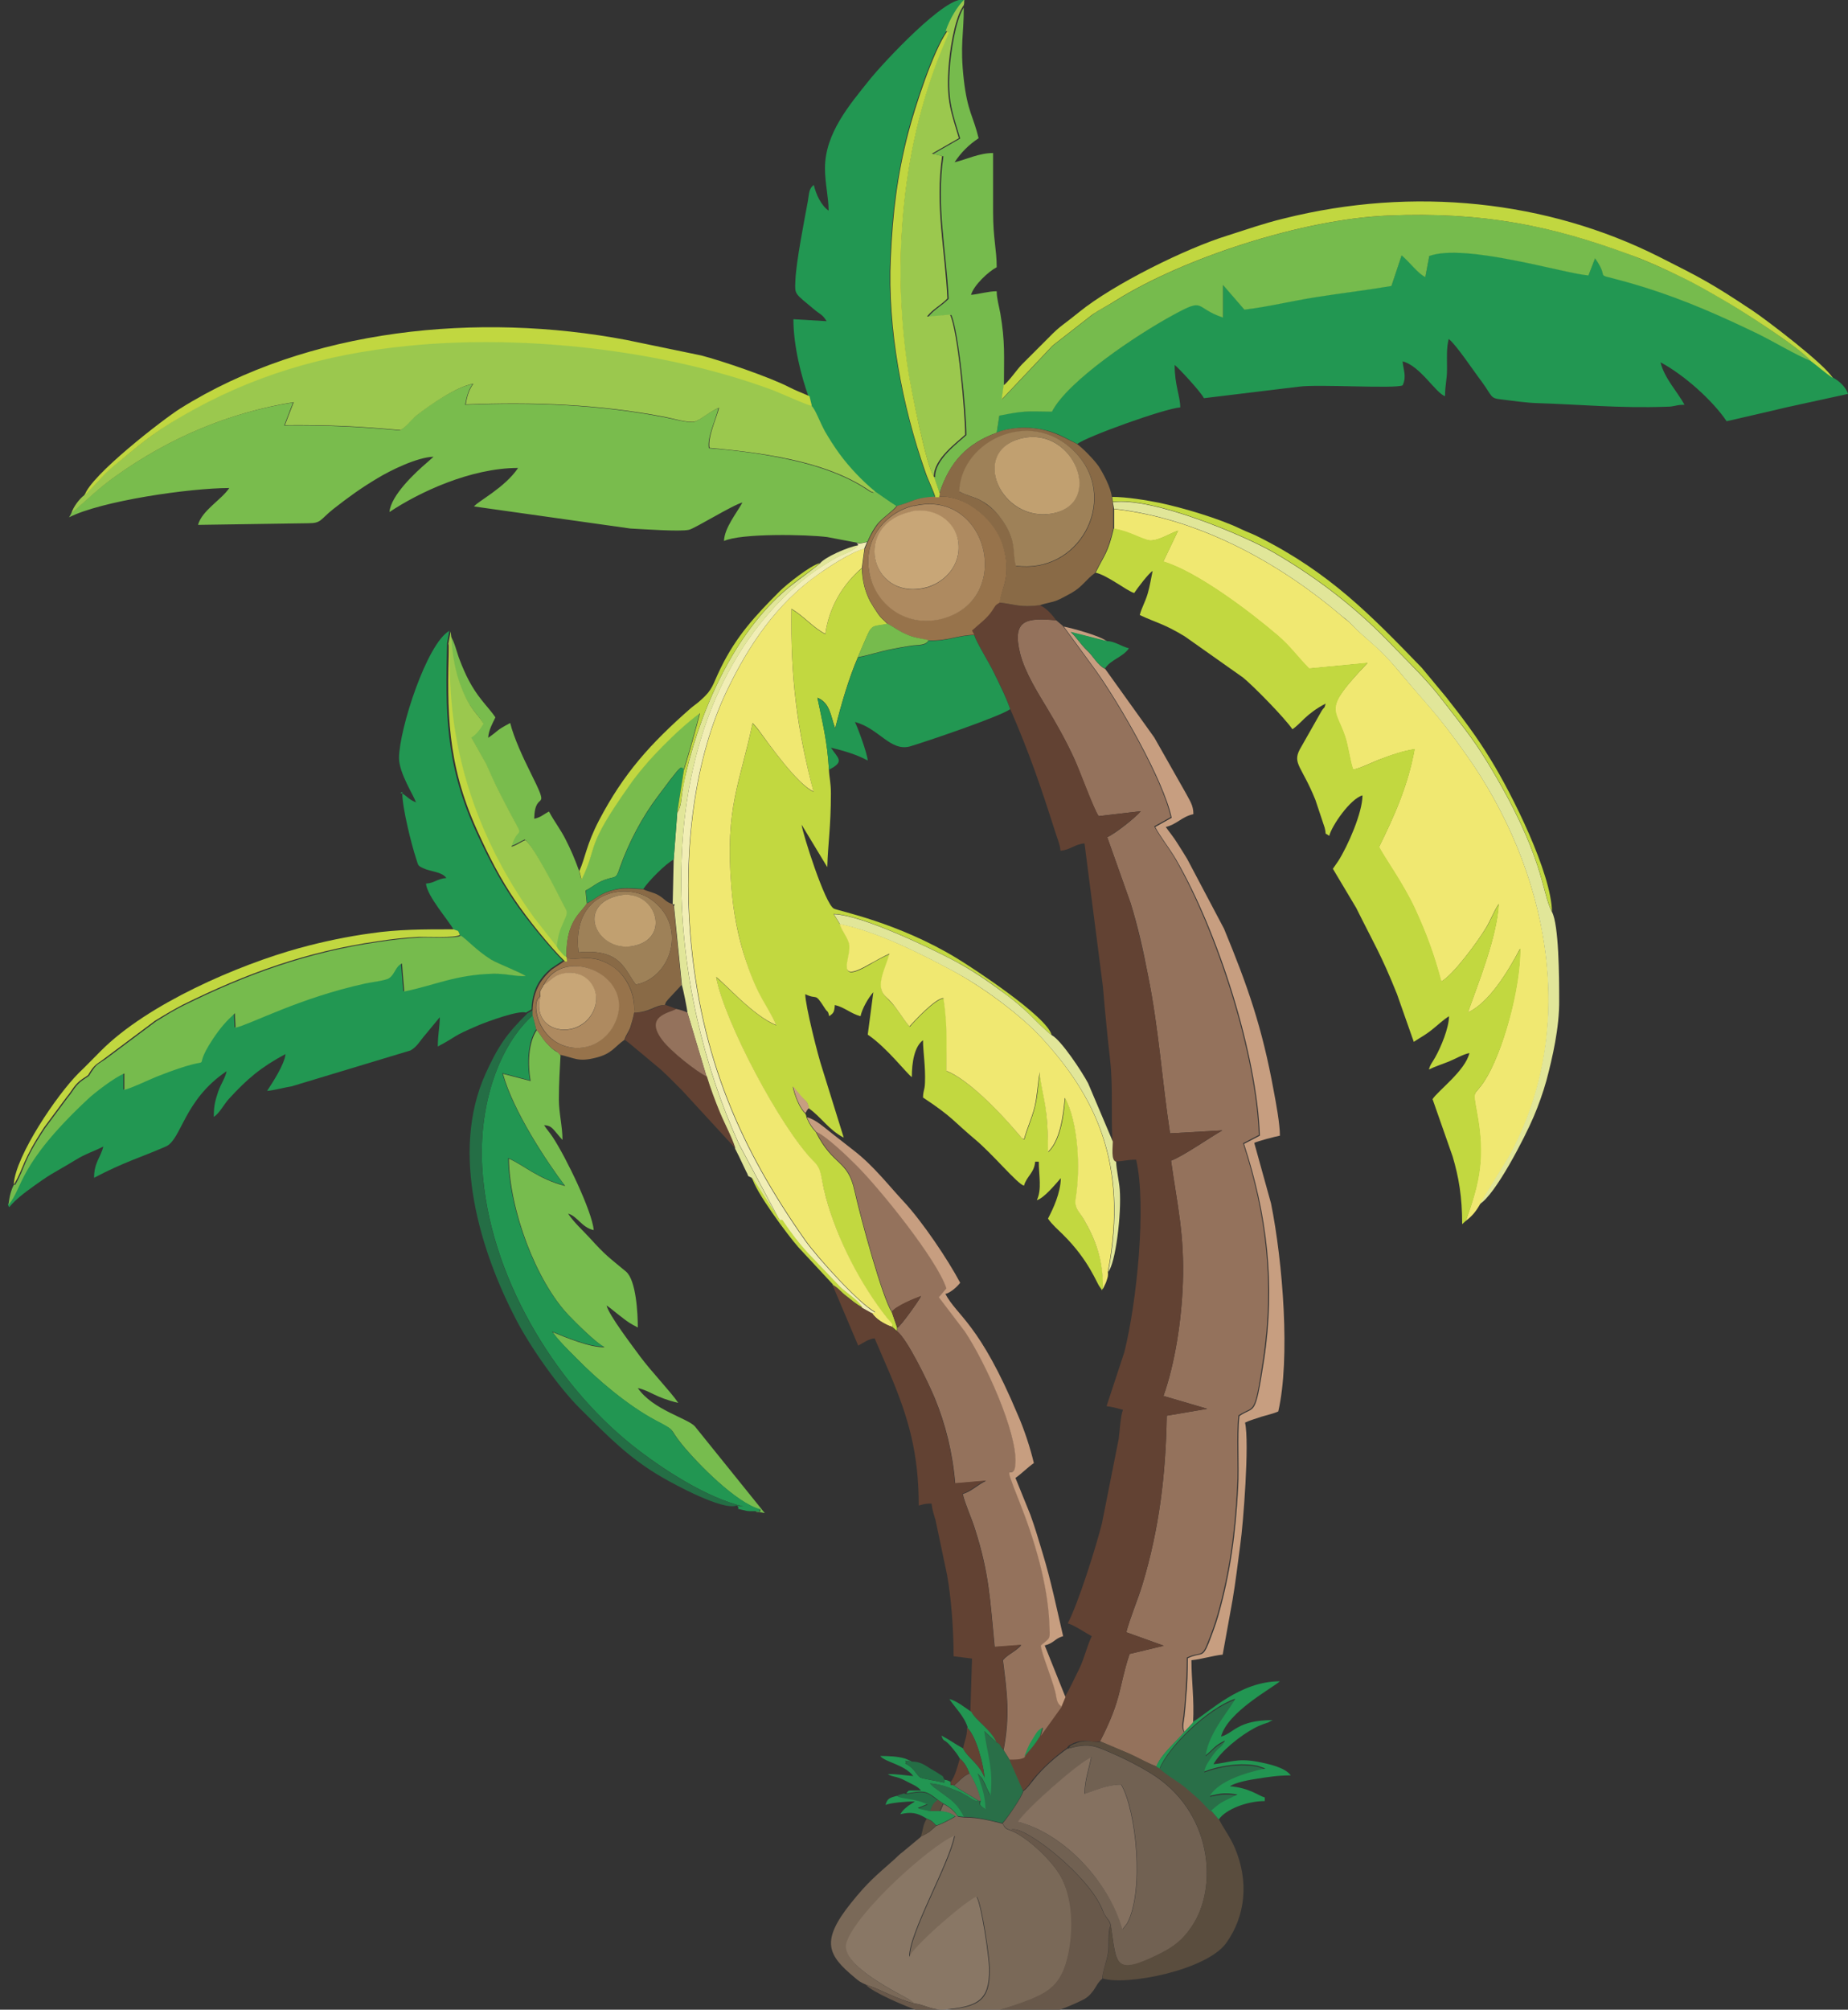 <svg id="Layer_1" xmlns="http://www.w3.org/2000/svg" version="1.1" viewBox="0 0 561.8 610.7"><rect x="0" y="0" width="561.8" height="610.7" fill="#333333" stroke="none"/><defs><style>.st0{fill:#c1d740}.st0,.st1,.st10,.st11,.st14,.st15,.st16,.st17,.st18,.st2,.st20,.st21,.st22,.st23,.st24,.st25,.st27,.st4,.st5,.st6,.st7,.st8,.st9{fill-rule:evenodd}.st1{fill:#624233}.st2{fill:#79bc4d}.st4{fill:#716152}.st5{fill:#c1a070}.st6{fill:#9e8158}.st7{fill:#c8a677}.st8{fill:#ae8a60}.st9{fill:#296f48}.st10{fill:#896a46}.st11{fill:#76bb4d}.st14{fill:#229652}.st15{fill:#229752}.st16{fill:#c79e80}.st17{fill:#5a4d3e}.st18{fill:#c2d840}.st20{fill:#e1e699}.st21{fill:#f0e871}.st22{fill:#9bc84e}.st23{fill:#94725c}.st24{fill:#97734b}.st25{fill:#c3d941}.st27{fill:#246e45}</style></defs><path class="st23" d="m334.7 529.3 8.5 3.6c2.9 1.3 5.7 3 8.4 3.9 1.3-3.7 6.2-7.7 8.4-10.4-1-1.3-.4-3.3-.2-5.1.2-1.9.4-3.7.5-5.6.3-4 .5-8 .5-12 4.2-2 4.5.3 6.4-4.7 1-2.5 2.1-5.5 2.9-8.3 3.7-13 5.3-25.2 6-38.8.4-6.8-.3-15.6.4-21.8 4.9-3.3 4.8.9 7.5-17.1 3.5-23.2.9-44.2-6.1-65.6l4.8-2.5c-.8-24.4-12.7-61.7-25.5-84-1.8-3.1-5-7.2-6.3-9.8l5-2.8c-2.5-11.6-15.8-34.6-23-44.7l-9.8-13.4-2-1.7c-8.9-.8-13.7-.4-10.9 10.4 1.5 5.6 5.4 11.8 8 16.1 2.9 4.9 5.9 10.1 8.4 15.6 1.6 3.6 5.8 15.2 7.4 17.4l12.8-1.5c-1.5 1.9-8 7-10.2 7.9l7.1 20c2.2 7 3.9 14.6 5.3 22 3.3 16.4 4.2 31.6 6.7 48l15.9-.9c-3.4 1.9-12 7.9-15.6 9.2 1.9 13.6 4.1 22.3 3.6 37.1-.4 11.4-2.4 24.5-5.9 34.4l13.3 3.9-12.3 2.1c-.3 18-2.3 34.4-7.4 51.3-1.4 4.7-3.8 10.2-4.9 14.5l11.4 4.1-10.4 2.5c-3.4 10.2-2.2 13.4-9 26.6Z"/><path class="st15" d="M426.5 109.7ZM303 131.5c3.8-1.6 9-1.9 13.3-1.1 5 .9 7.5 2.7 11.2 4.5 2.8-2.2 26.3-10.7 31.3-11.1 0-3.4-1.7-6.7-1.7-12.9 1 .7 7.9 8.1 8.9 10.1l28.9-3.5c5.8-.8 29.2.7 31.5-.4 1.3-2.8.2-4.6 0-7.3 5.4 1.4 10 9.6 12.9 10.6 0-3.6.6-4.7.6-8.4 0-3.8-.2-5.9.5-9 2.2 1.6 7.9 10.2 10 12.9 3.5 4.8 2.5 5.1 6.2 5.5 3.2.4 7.4 1 10.7 1.1 13.1.4 25 1.6 39.2 1.1 2.8 0 2.8-.6 5.6-.6-2.1-3.9-6.1-8-7.3-12.9 7 3.7 15.8 11.5 20.1 17.9 6-1.4 11.9-2.7 18.1-4.2l18.8-4.1c-.6-2.1-2.9-4.1-4.5-4.9-2.6-1.8-4.1-3.4-6.6-5.1-5.3-2.3-10.9-5.7-16.4-8.4-11.2-5.4-22-10.2-34.1-14-19-6-9.4-.8-15.3-8.9l-2 5.2c-7.1-.5-37.6-9.9-48.4-5.9l-1.2 6.4c-2.4-1.2-4.3-4.2-7.2-6.6l-3.1 9.3c-7.6 1.3-15.3 2.2-22.9 3.4-7.1 1.1-15 3-21.8 3.8l-6.5-7.5v9.9c-9-3-5.2-6.4-15.3-.7-10.8 6-31.9 19.9-36.7 29.3-8.2 0-8.3-.3-16 1.2l-.8 5.2Z"/><path class="st2" d="M225.7 152.8Zm-204 3.2-.7 1.2c9.8-5 36.7-8.9 48.7-8.9-2.4 3.6-8.3 6.8-9.5 11.2l33.6-.5c3.9 0 3.5-1.1 7.5-4.3 4.6-3.6 8.3-6.3 13.5-9.4 3.6-2.2 12-6.4 17-6.5-.6.5-1.1 1-1.8 1.6-3.9 3.3-11.2 10.2-11.6 15.2 8.8-5.9 24.6-13.4 39.1-13.4-4 6-12.2 10.1-13.4 11.7l47.5 6.7c4 .2 15.1 1 17.8.4 1.7-.3 13.4-7.6 16.3-8.3-1.6 3-5.5 7.7-5.6 11.7 5-2.4 25.3-2 31.4-1.2l10 1.9 2.2-.5c.9-2.2 2.4-4.8 3.6-6 1.6-1.7 4.2-3.4 5.3-4.9-2.5-1.6-4.4-3-6.6-4.5-.9.8 0 .6-1.3.3-.5-.1-6.4-5.3-21.1-9-9.3-2.3-18.2-3.5-28.1-4.3-.6-3.3 2.2-8.9 2.9-12.2-2.5.9-5.7 3.8-7.4 4.2-2 .4-6.7-1-9-1.4-20.1-3.9-40.1-4.6-60.6-3.8.5-2.8 1.1-4.6 2.3-6.3-5.2.9-13.1 6.3-17.3 9.7-2.1 1.6-2.6 3-4.8 4.4-12.8-1.2-22.1-1.6-35.2-1.5l2.7-7c-20.3 3.2-38.1 11.1-54 22.4-5.4 3.8-9.3 7.7-13.6 11.4Z"/><path class="st18" d="m243.6 250.6-.6-1.1.6 1.1Zm27.6 152.6 1.5 1.3v-1.1l-1.6-4.7c-2.8-3.9-9.6-29-11.3-36.7-2.1-9.8-6.5-7.4-11.8-18-1.2-1.3-1.9-2.3-2.8-4.4-.2-.7 0-.4-.4-1.2-1.7-1.5-3.3-5.6-3.8-8.2.7.9 1.7 2 2.4 2.9 1.5 1.8 1.9 1.1 2.5 3.7 3.8 2.7 6 6.5 10.6 8.9l-6.5-20.9c-1.3-3.8-5.2-19.3-5.2-22.7 3.9 1.9 2.7-.8 5.9 4.2 1 1.6.9.5 1.4 2.5 1.3-1 1.5-1.1 1.7-3.4 3 .7 4.8 2.6 7.8 3.4.5-2.3 2.3-5.5 3.9-7.3l-1.7 12.9c5.9 4 11.8 11.8 13.4 12.9 0-4.5.8-9.3 3.4-11.2 0 3.4.8 8 .6 12.9-.1 2.5-.5 2-.6 4.5 9.2 6.1 9.1 7.1 15.8 12.7 5.5 4.6 12.9 13.6 14.9 14.1.8-2.9 3.1-3.8 3.4-7.3h1.1c0 4.2 1 8.4-.6 11.7 2.2-.6 5.7-4.9 7.3-6.7-.1 4.6-2.3 9.2-3.9 12.3 1.3 1.9 2.9 3.2 4.6 4.9 7.8 7.7 10.2 14.7 11.1 15.8 1.4 1.9.3.9 1.1.5 0-8.3-2-14.2-5.9-21-1.3-2.3-2.9-3.2-2.4-6.2 1.5-9 .8-23.3-3.3-30.6-.4 6-1.6 13.1-5.1 16.4 0-4.5-.2-8.5-.7-12.9-.3-2.7-2-9.6-1.8-11.4-.7 3.7-.6 6.8-1.6 10.7-.9 3.6-2.4 6.7-3.2 9.8-1.4-.9-.2 0-1.3-1.1-.2-.2-.9-1.1-1.3-1.5-4.6-5.6-14.5-15.7-21-18.2 0-8.5.5-13.4-.9-22.1-2.4 0-9 7-10.3 8.6-.9-.8-2.6-3.5-3.5-4.7-1.6-2.2-2.1-2.6-3.9-4.5-3.1-3.1 0-8.3 1.3-12.9-2 .9-4.1 2-6.1 3.2-10.5 6.2-5.8-1.5-6.1-5.6-.1-2.2-2.1-4.2-3-6.7l-1.9-3.1c8.7.3 29.5 10.4 36.7 14.2 5.7 3 10.9 6.6 15.6 10.2 2.7 2 4.5 3.4 7 5.9 1.5 1.5 5.6 5.6 7 6.5-1.4-5.7-24.8-20.9-28.8-23.3-17.9-10.9-36.1-14.4-37.4-15.1-2.7-1.4-9.5-22.8-9.8-25.5l7.8 12.9c.2-7.2 1.1-12.2 1.1-22.4 0-3.4-.5-4.7-.6-7.3-.5-8.6-1.9-14-3.5-21.8 3.9 1.6 4 5.5 5.4 9.3 1.9-7.5 4.1-15.1 6.9-21.6 1-2.3 1.9-4.5 2.9-6.7 1.5-3.4 2.2-2.5 6.1-3.4-1.1-1.2-1.8-1.5-2.9-3.1-.9-1.3-1.6-2.4-2.4-3.8-1.6-3.1-2.3-6.1-2.5-10-6 5.1-9.9 11.8-11.1 20-3.5-1.7-6.5-5.4-10.3-7.6-.3 21.1 1.8 36.5 6.7 55.5-4.7-2.1-13.3-14.1-17-19.1l-1.5-1.7c-3.9 18.5-8.4 25.6-6.5 49.4.6 8.2 2.2 15.9 4.6 23.2 3.8 11.5 6 12.4 9.1 19.2-7.1-2.9-15.9-13-18.3-14.6 2.6 13.7 19.5 45.6 29.5 55.8 2.8 2.9 2.1 4.7 3.9 11.2 3.4 12.6 10.5 26.6 18.7 36.7 1.3 1.6 1.7 1.8 1.4 2.6Z"/><path class="st1" d="M296.2 192.9c.4 1.8 4.6 8.7 5.8 11.1 1.7 3.5 4 7.9 5.1 11.4 5.9 13.6 9.3 23.6 13.7 37.4.5 1.7 1.4 3.6 1.6 5.7 3-.2 4.3-2 7.3-2.2l5.6 43.6c.6 7.3 1.4 15.3 2.2 22.4.9 8 .2 16.1.7 24.5 0 1.6-.5 5.9 1 6.1 2.8 0 3-.5 6.2-.5 3.2 13.9.2 43.4-3.6 58.5l-5.4 16.4c1.8.2 3.4.7 5 1.1-.7 1.5-1 6.3-1.3 8.8l-5.1 25.7c-1.7 6.8-7.1 24.1-10.4 30.4 1.9.5 5.4 2.9 7.3 3.9-1.4 2.9-2.2 6.5-3.7 9.7-1.4 2.8-3 6.3-4.5 8.8l-1.2 2.9-6.4 8.9c-1.7 3-2.9 4-4.9 6.4-1.2.8-3.2.6-4.6.7l4.2 9.6c1.3-.7 2.2-2.2 3.1-3.4 3-3.6 6.7-7 10.4-9.6.9-1.1.3-.6 1.6-1.3.5-.3 1.6-.7 2.6-.8 3-.5 3 .6 5.9.1 6.8-13.2 5.6-16.4 9-26.6l10.4-2.5-11.4-4.1c1.1-4.3 3.4-9.8 4.9-14.5 5.1-16.9 7.1-33.4 7.4-51.3l12.3-2.1-13.3-3.9c3.5-9.9 5.5-22.9 5.9-34.4.5-14.8-1.7-23.5-3.6-37.1 3.6-1.3 12.2-7.4 15.6-9.2l-15.9.9c-2.5-16.5-3.4-31.7-6.7-48-1.5-7.4-3.2-15-5.3-22l-7.1-20c2.1-1 8.7-6 10.2-7.9L334 248c-1.5-2.2-5.7-13.9-7.4-17.4-2.5-5.5-5.4-10.7-8.4-15.6-2.6-4.3-6.5-10.5-8-16.1-2.8-10.8 2-11.2 10.9-10.4-1.2-1.6-2.9-3.7-5-4.6-6.1.8-7.7-.3-12.4-.8-1.6 1-1.2.9-2.3 2.5-1.6 2.4-3.8 3.9-6.1 6l.7 1.3Z"/><path class="st21" d="M338.5 160.7c4.5.8 6.5 2.3 10.1 3.4 2.8.9 6.7-1.9 9.5-2.8l-4.5 9.4c10.4 3.1 26.4 15.3 34.7 22.4 3.7 3.2 5.9 6.4 9.6 10.1l17.8-1.7c-13.8 14.5-9.9 13.3-6.8 22.5 1 3.1 1.5 7.5 2.4 9.9 2.3-.4 6.3-2.5 8.9-3.4 2.9-1.1 6.4-2.3 9.8-2.8-2 11.2-6.4 20.8-10.8 29.7 1.1 2.5 7.3 11 10.9 18.8 3.4 7.4 5.8 13.8 8 22.1 3.6-1.9 11.2-12.2 13.8-16.6 1.3-2.2 2.3-4.9 3.7-7-.6 10.3-6.3 24.2-9.4 33 6.4-2.9 12.1-12.2 15.9-19.4 0 12.4-5.4 31.9-10.9 40.3-3.1 4.7-3.6 2.2-2.3 9.3 2.6 14 .8 21.4-3.3 33.1 2-1.5 3.1-2.9 4.3-5l8.8-14.3c22-39.9 11.7-87.6-12.9-122.3-9.5-13.4-11.5-14.6-20.5-25.4-6.4-7.8-9.4-9.1-14.4-14.2-1.3-1.4-1.7-1.4-3-2.6-17.1-14.6-41.8-29.5-69.2-32.5v6.1h-.1Z"/><path class="st15" d="M134 309.3Zm-7.2-65.4Zm0 0c-2.1-.6-2.9-1.8-4.5-2.8 0 4.4 2.8 15.6 4.2 19.8.7 2.1.4 2.1 2.1 2.9 2.5 1.2 5.6 1 7.1 3-3.1.3-3.4 1.5-6.2 1.7.3 3.8 6.9 11.2 8.4 14 1.6.7 1.2 0 1.9 1.7 2.1 1.4 4.6 4.4 9.2 7.3 2.2 1.4 9.3 4 10.5 5-2.8.1-6.4-.8-9.9-.7-11.4.3-17.4 3.4-27 5.4l-.7-8.5c-1.9.8-2.1 3.4-4 4.5-1.1.7-5.6 1.3-7.3 1.6-20 4.3-34.3 12.2-39.3 13.4l-.2-4.4c-2.6 2.5-4.3 4.2-6.6 7.7-8.3 12.3 4 3.2-17 11.5-3.1 1.2-7.2 3.3-10 4.1v-5c-2.9 1.2-9 5.9-11 7.8-21.4 20-19.6 27-24.1 32.1.8 1.7-.7.8 5.7-4 8-5.9 7.6-5.1 15-9.6 2.9-1.8 5.4-2.5 8.3-4-.8 3.4-2.8 4.8-2.8 9.5 9.1-4.8 14-6.1 21.8-9.5 4.8-2.1 5.4-14.1 18.5-22.9-.5 2.3-1.7 3.7-2.6 6.3-.9 2.8-1.3 4.1-1.3 7.6 1.8-1.2 2.9-3.6 4.6-5.5 5.5-6 9.7-9.6 17.2-13.6-.3 3.2-4.1 8.9-5.6 11.2 2.3-.2 5-1 7.5-1.4l36.1-10.9c2-1.1 3-3.1 4.6-4.9l4.3-5.2c0 2.9-.6 5.2-.6 8.9 6.6-3.5 3.8-2.8 12.5-6.5 2.4-1 12.1-4.6 14.3-3.8l1.7-1c.2-5.5 2.1-9.2 5.9-12.4l3.3-2.2c0-.1.2-.1.3-.2-4.5-4.5-11.4-13-15.1-18.5-4.5-6.7-7.9-13.3-11.6-21.4-9.1-20.3-9-36.1-8.5-56.6l.7-3.7c-6.8 3.8-15.2 29.7-15.3 38.6 0 4.7 4.6 11.6 5.1 13.4Z"/><path class="st11" d="m283.9 144.9 1.7 5c3.1-9.6 8.5-15.2 17.4-18.4l.8-5.2c7.7-1.5 7.8-1.3 16-1.2 4.8-9.4 25.9-23.4 36.7-29.3 10.2-5.6 6.3-2.3 15.3.7v-9.9l6.5 7.5c6.9-.8 14.7-2.7 21.8-3.8 7.6-1.2 15.3-2.1 22.9-3.4l3.1-9.3c2.8 2.4 4.8 5.4 7.2 6.6l1.2-6.4c10.8-4 41.3 5.4 48.4 5.9l2-5.2c5.8 8.1-3.7 3 15.3 8.9 12.1 3.8 22.9 8.6 34.1 14 5.5 2.7 11.1 6.2 16.4 8.4-3.4-4.1-22.1-16-25.8-18.1-4.5-2.6-9-5.3-14.1-7.7-5-2.4-10.2-4.7-15.2-6.6-23.9-8.8-44.6-13.1-73.6-11.9-26.1 1.1-62.1 12.9-82.7 25.8-2.3 1.5-4.6 2.5-7 4.2l-12.2 9.5-15.5 16.4.6-4.4c0-8.9.4-12.9-1.1-21.8-.4-2.2-1.1-4.5-1.1-6.7-2.5 0-5.5.9-7.8 1.1.8-2.9 5.3-7.1 7.8-8.4 0-5.4-1.1-8.7-1.1-16.8V46.5c-4.3 0-8.2 2-11.7 2.8 2-3 4.3-5.3 7.3-7.3-1.6-6.7-3.4-8.1-4.5-17.8-1.2-10.6 0-13.6 0-21.9-2.5 3.8-4 13.7-4.3 19.1-.6 9.5.9 12.9 3.2 20.7l-8.2 4.7 3.1.7c-2.2 15.2.9 28.6 1.6 43.3-2.1 2.2-4.2 3-6.2 5.5l7-.6c2.3 5 4.6 29.9 4.6 36.5-2.3 2.2-9.7 7.4-9.5 12.8Z"/><path class="st18" d="M333 174c3.7.8 9.6 5.6 11.8 6.2 1-1.5 4.3-5.9 5.6-6.7-.5 2.3-.8 4.5-1.5 6.9-.8 2.7-1.9 4.4-2.4 6.5 5.1 2.4 7.3 2.6 13.7 6.5l17.7 12.5c3.3 2.7 12.6 12.2 15 15.7 2.6-1.7 4-4.6 10.1-7.8-.5 1.8-.2.7-1.2 2.2l-6.7 11.8c-2.2 4.3.7 5.1 4.8 15.3l2.8 8.4c.7 2.7-.4 1.2 1.4 2.5.7-3 6.4-11.3 10.1-12.3 0 5.2-4.4 15.3-7.4 20l-1.6 2.3 7.1 11.9c5.2 10.5 7.6 14.2 12.4 26.2l5.1 14.5c1.9-1.3 3.4-2 5.4-3.6 1.9-1.5 3.3-2.9 5.3-4.2 0 3.6-2.5 9.5-4.2 12.5-.8 1.5-1.5 2.1-1.9 3.7 1.8-.9 4-1.6 6-2.4 2.2-.9 4.3-2.2 6.3-2.6-1.2 5.3-9.5 11.4-11.2 14l6.1 17.4c1.9 6.4 2.9 12.3 2.9 20.6l1.2-1.1c4.2-11.7 5.9-19.2 3.3-33.1-1.3-7.1-.8-4.6 2.3-9.3 5.5-8.4 11-27.9 10.9-40.3-3.9 7.2-9.5 16.5-15.9 19.4 3.1-8.8 8.8-22.7 9.4-33-1.4 2.1-2.4 4.8-3.7 7-2.6 4.3-10.2 14.7-13.8 16.6-2.2-8.3-4.6-14.7-8-22.1-3.6-7.8-9.8-16.3-10.9-18.8 4.4-8.9 8.8-18.5 10.8-29.7-3.4.5-6.9 1.7-9.8 2.8-2.6 1-6.5 3-8.9 3.4-.9-2.4-1.4-6.8-2.4-9.9-3-9.1-7-7.9 6.8-22.5l-17.8 1.7c-3.6-3.7-5.8-6.9-9.6-10.1-8.3-7.1-24.4-19.3-34.7-22.4l4.5-9.4c-2.8.9-6.8 3.7-9.5 2.8-3.6-1.2-5.6-2.6-10.1-3.4-1.8 7.6-2.7 7.7-5.5 13.4Z"/><path class="st22" d="M25.6 150.5c-1.4 1-3.4 3.6-3.9 5.5 4.3-3.7 8.2-7.6 13.6-11.4 15.9-11.3 33.7-19.1 54-22.4l-2.7 7c13.1-.1 22.4.3 35.2 1.5 2.2-1.4 2.7-2.7 4.8-4.4 4.2-3.3 12.1-8.8 17.3-9.7-1.2 1.7-1.9 3.5-2.3 6.3 20.5-.8 40.5-.1 60.6 3.8 2.2.4 7 1.9 9 1.4 1.7-.4 4.9-3.3 7.4-4.2-.8 3.3-3.5 8.9-2.9 12.2 9.9.9 18.9 2 28.1 4.3 14.7 3.7 20.5 8.9 21.1 9 1.2.3.4.6 1.3-.3-3.7-3-7.9-7.3-10.8-11.4-1.6-2.1-3-4.3-4.4-6.8-1.6-2.8-2.9-6.7-4.1-7.8-.7.2-10.3-4.1-12.3-4.9-33-12.2-75.7-16.7-110.5-13.3-25.9 2.6-47.7 9.2-68.7 21.4-9.4 5.5-12.8 8.8-20.7 15.1-3.4 2.8-6.2 6.7-9 8.9Z"/><path class="st15" d="m246 120.4.7 2.9c1.2 1.1 2.5 4.9 4.1 7.8 1.4 2.4 2.8 4.6 4.4 6.8 3 4.1 7.1 8.4 10.8 11.4 2.2 1.5 4.2 3 6.6 4.5 4.7-1.2 5.2-2.6 11.6-2.7-.8-2.7-2.2-5.2-3.1-7.9-6.9-19.9-11.5-43.6-10.5-64.8.6-13.9 2.1-25.2 5.3-38 2.2-8.4 7.6-24.9 11.8-30.9 1.2-3.6 3.5-7.3 5.6-9.5-5.2-2.1-25.1 19.4-29 24.3-6 7.5-13.5 16.2-13.5 26.8 0 4.7 1.1 8.8 1.1 12.9-2.2-1.5-3.8-4.8-4.5-7.8-1.5 1.1-1.4 2.5-1.8 4.9-1.1 6-3.6 18.6-3.8 24.2-.2 4.3-.3 3.7 5.8 8.8 1.8 1.5 2.4 1.4 3.7 3.5l-10.1-.6c0 8.1 2.4 17.4 4.6 23.5Z"/><path class="st21" d="M265.1 399c1.2 1.9 4 3.5 6.1 4.2.3-.8 0-1-1.4-2.6-8.1-10.1-15.3-24.1-18.7-36.7-1.8-6.6-1-8.4-3.9-11.2-9.9-10.1-26.9-42.1-29.5-55.8 2.4 1.6 11.2 11.8 18.3 14.6-3-6.7-5.2-7.7-9.1-19.2-2.5-7.3-4-15-4.6-23.2-1.9-23.8 2.6-30.9 6.5-49.4l1.5 1.7c3.7 5.1 12.2 17 17 19.1-5-19-7-34.4-6.7-55.5 3.8 2.2 6.8 5.9 10.3 7.6 1.2-8.1 5.1-14.8 11.1-20l.8-5.9c-3.8.9-10.9 5.6-13.9 7.7-12.6 8.8-21.3 21.6-28 35.7-9.7 20.4-13.1 47.8-11 73.6 3.1 37.7 15.3 65.2 34.9 93.1 3.9 5.5 16.4 19.3 21.3 21.9l-1 .2Z"/><path class="st23" d="M271.1 398.7c1.2-1.8 7-4.1 8.9-4.8-.8 1.5-6 8.9-7.2 9.6v1.1c3.1 2.5 9.3 15.3 11.4 20.3 3.2 7.8 5.4 16.4 6.2 25.9l9.4-.8c-2.5 1.1-4.4 3.2-7.1 4 .7 3.1 2.7 7.3 3.7 10.6 4.4 13.7 4.6 21.8 6 35.9l8.1-.6c-1.7 2-4 2.7-5.6 4.6 1.3 10.1 2.2 16.9.2 27.3l1.8 2.9c1.4 0 3.4.1 4.6-.7.7-1.8 1.1-3.2 2.2-4.9 1.7-2.7 1.7-3.1 3.4-4.1l-.7 2.5 6.4-8.9c-1.6-1-1.4-2.5-1.9-4.5-1-4.4-4.2-11.7-4.4-14.1 3.1-2.6 2.8-1.5 2.6-6.7-.5-12.1-4.6-25.6-9-36.7-6.1-15.5-1.6-5.1-1.3-12 .4-9.5-9.3-30.9-15.4-40l-7.9-10.4 2.3-2.7c-2.8-8.7-20.3-30.4-27.6-37.6-2.2-2.2-9-8.8-12.1-10 5.4 10.7 9.7 8.2 11.8 18 1.7 7.7 8.5 32.8 11.3 36.7Z"/><path d="m193.9 421.7-.6-.6.6.6Zm-.6-.5Zm-8.9-24.6-.6-.6.6.6Zm-.6-.6Zm45.9 63.2 2.8.6-21.2-26.3c-2.1-2.5-12.8-5-17.4-11.7 4 .9 5.1 2.8 12.3 4.5-2.3-3.4-8.2-9.5-11.6-14.1-2.1-2.9-9.5-12.5-10.2-15.5 1.5 1 2.9 2.3 4.4 3.4 2 1.6 2.8 2.1 5.1 3.3 0-4.2-.5-14.4-3.6-17-5.4-4.5-6.1-4.8-11-10.2-2.3-2.5-4.7-4.6-6.6-7.4 2.9.8 4.1 4.2 7.8 5-.5-5.7-8.4-22.1-12.5-28.3-1-1.5-1.8-2.3-2.6-3.6 2.2.2 2.4.8 4.3 3 .1.1.4.5.5.6l.8.9c0-4.1-1.1-8.2-1.1-12.3 0-4.9.3-9.4.5-13.4-1.2-1.5-.8-.7-2.1-1.7-.9-.7-1.4-1.3-2-1.9-1.5-1.6-1.9-2.7-3.1-4.1-2.6 3.9-2.8 10.3-1.9 15.5l-8.4-2.2c3.1 11.3 13.3 26.7 18.9 34.1-8.2-2.1-12.8-6.5-17.1-8.3.2 15.5 8.2 37 18.1 47.5 2.1 2.2 8.5 8.6 11 9.8-4.6.1-12.1-3.1-15.8-4.6 1.7 2.5 4.8 5.5 7 7.7 6.6 6.8 16.1 14.8 24.4 19.2 6.6 3.5 3.6 1.9 7.9 7.2 4.9 6 16.7 18 24 19.9-.9.9 1.3 1-1.4.6Z" style="fill:#77bc4e;fill-rule:evenodd"/><path class="st21" d="M335.3 391.5c.4-.6 0 .2.6-1.1.4-.9.2-.3.5-1.2.4-1.3.5-1.3.4-2.8 6.4-33.1-4.2-53.7-20.3-71.2-6-6.5-17.2-15-27.2-20.4-9.4-5-22.4-11.7-34.1-14.1.8 2.5 2.8 4.5 3 6.7.3 4.1-4.4 11.7 6.1 5.6 2-1.1 4.1-2.3 6.1-3.2-1.3 4.6-4.4 9.8-1.3 12.9 1.9 1.8 2.3 2.3 3.9 4.5.9 1.2 2.6 3.9 3.5 4.7 1.4-1.6 7.9-8.6 10.3-8.6 1.3 8.7.9 13.6.9 22.1 6.5 2.5 16.3 12.6 21 18.2.4.4 1.1 1.3 1.3 1.5 1.1 1.2 0 .3 1.3 1.1.8-3.1 2.3-6.2 3.2-9.8.9-3.8.9-6.9 1.6-10.7-.2 1.8 1.5 8.7 1.8 11.4.6 4.4.7 8.4.7 12.9 3.5-3.3 4.6-10.4 5.1-16.4 4.1 7.3 4.8 21.6 3.3 30.6-.5 3 1.1 4 2.4 6.2 3.9 6.7 5.9 12.6 5.9 21Z"/><path d="M285.7 550.4c.9.1 1.7.2 2.7.5 1.4.5 0 0 1.3.6l.8.5c-.9.6-4.8 2.6-5.8 2.8l-2.2 1.9c-.8.5-1.5.9-2.4 1.3 0 .1-.3.1-.3.3l-5.3 4.4c-1.2.9-1.5 1.3-2.7 2.4-5.5 4.9-7.8 6.6-13.1 13.2-9.3 11.6-7.1 15.8 1.1 22.6 1.1 1 2 1.6 3.5 2.2 4.7 1.5 9 4.3 14.7 5.7-.5-.5-.4-.4-1.1-.9-2.3-1.5-21.6-10.4-19.4-17.4 2.8-9.1 25.2-29.4 32.8-32.6-1.6 8.6-13.9 29.6-13.7 36.9.8-2.7 15.6-15.9 20.4-18.4 1.5 2.2 3.9 18.5 3.9 22.2 0 9.3-3.2 11.4-14.2 12.2 6.5 3.7 17.8 0 24.1-2.2 8.3-3 11.9-5.4 14-14.5 1.8-8.1 1.4-17.3-2.3-23.9-2.6-4.7-10.2-12-15.2-13.9-1.7-.6-1.7-.7-2.5-2.1-3.6-.9-7.4-1.9-11.6-1.9-3.1-.3-1.3 0-3.4-2-.8-.8-1.8-1.5-3-2.1l-1 2.4Z" style="fill:#7a6958;fill-rule:evenodd"/><path class="st11" d="M4.3 359.9c-.9 1.5-1.5 3.9-1.7 6.2C7 361 5.3 354 26.7 334c2-1.9 8.1-6.6 11.1-7.8v5c2.8-.8 6.8-2.8 10-4.1 21-8.3 8.8.8 17-11.5 2.3-3.4 3.9-5.2 6.6-7.7l.2 4.4c5-1.2 19.3-9 39.3-13.4 1.7-.4 6.2-.9 7.3-1.6 1.9-1.2 2-3.7 4-4.5l.7 8.5c9.6-2 15.6-5.1 27-5.4 3.6-.1 7.1.9 9.9.7-1.2-1-8.3-3.7-10.5-5-4.6-2.9-7.1-5.9-9.2-7.3-1.4 1-9.9.4-12.6.6-4.1.2-8.2.7-12.2 1.3-21.6 3.1-40.2 9.8-59.4 19.3-2.9 1.4-5.4 3-8.5 4.9L32 321.9c-1.6 1.1-2.6 1.4-3.7 3.1-1.8 2.5-.3 1.3-3 3.1-2.5 1.7-3.1 3.6-4.7 5.4l-6.9 9.3c-6.9 10.4-5.9 11.7-9.1 17.3Z"/><path class="st14" d="M224.1 457.5c1.2 1.5-1.3.6 2.4 1.5 1 .3 2.1.2 3.2.2 2.7.3.5.3 1.4-.6-7.3-1.9-19.1-13.9-24-19.9-4.3-5.3-1.3-3.7-7.9-7.2-8.3-4.4-17.8-12.4-24.4-19.2-2.2-2.2-5.2-5.2-7-7.7 3.7 1.5 11.2 4.7 15.8 4.6-2.5-1.1-8.9-7.6-11-9.8-9.9-10.5-17.9-32.1-18.1-47.5 4.3 1.8 8.9 6.2 17.1 8.3-5.6-7.4-15.8-22.8-18.9-34.1l8.4 2.2c-.9-5.2-.7-11.6 1.9-15.5l-1-4.3c-10.3 9.2-16.5 27.1-15.4 46.2 1.9 32.7 21.9 65.5 45.5 84.4 9.2 7.3 22.6 16 33.9 18.7l-2.1-.3Z"/><path class="st4" d="M309.5 553.6c2.5-3.8 18.8-18.3 22.3-19.6-.7 3.6-2 7-2 11.1 3.3-1.1 7.1-2.8 11.1-2.8 4.6 7.8 7.1 32.4 1.8 42.2l-1.4 1.8c-4-14.1-17.6-28.9-31.7-32.7Zm15.1-22.3c-3.7 2.6-7.5 5.9-10.4 9.6-1 1.2-1.9 2.6-3.1 3.4-.4 1.8-5.1 8.5-6.3 9.8.9 1.4.9 1.5 2.5 2.1.9-.5-.3-.3 1.1-.3 4.7.2 22.3 14 26.6 24 .7 1.6.4 1.3 1.3 2.6.6.9 1.2 1.3 1.4 2.6 1.8 11.9.9 15.8 15.2 8.5 4.3-2.2 6.8-4.3 9.3-8 8.3-12 6.4-35.3-12.5-46.8-3.6-2.2-7.3-4.1-11.4-5.9-5.8-2.5-7.2-3.3-13.7-1.5Z"/><path class="st22" d="M287.8 9.5c.6.5.8-.2-.5 2.9-13.1 30.8-16.4 67.2-11.3 100.1.9 5.8 5.7 29.5 7.9 32.4-.2-5.4 7.2-10.6 9.5-12.8 0-6.6-2.2-31.6-4.6-36.5l-7 .6c1.9-2.4 4.1-3.3 6.2-5.5-.7-14.7-3.8-28.1-1.6-43.3l-3.1-.7 8.2-4.7c-2.3-7.8-3.8-11.2-3.2-20.7.3-5.4 1.8-15.3 4.3-19.1 0-.1.2-.4.2-.3 0 0 .2-.3.2-.4.2-.8.1-.8.1-1.6-2.1 2.1-4.4 5.9-5.6 9.5Z"/><path class="st1" d="M295.1 520.1c1.4 2.5 6 5.3 7.6 9.2 2 1.2.8.7 2.3 2.4 2-10.4 1.1-17.2-.2-27.3 1.7-1.8 3.9-2.6 5.6-4.6l-8.1.6c-1.3-14.1-1.6-22.2-6-35.9-1-3.3-3-7.5-3.7-10.6 2.7-.9 4.6-3 7.1-4l-9.4.8c-.8-9.5-3-18.1-6.2-25.9-2.1-5.1-8.3-17.9-11.4-20.3l-1.5-1.3c-2.2-.7-5-2.3-6.1-4.2l-2.9-1.6c-2-1.1-3.1-2.1-4.8-3.4-1.8-1.4-2.3-2.4-4.3-3.5l7.8 18.4c1.5-.8 3.2-2.1 5-2.2l4.7 10.9c5.6 13.3 8.7 24 8.7 39.9 1.6-.4 1.7-.6 3.9-.6.2 1.8.7 3.4 1.2 5l3.5 16.6c1.3 7.2 2 16.7 2 24.8l5.6.7-.5 16.1Z"/><path class="st16" d="m360 526.4 2.7-2.9c.4-7.1-.5-12.8-.5-19 3.1-.3 6.5-1.4 9.5-1.7l3-16.6c.9-5.3 1.6-11.1 2.4-17.2.8-5.5 2.8-30.6 1.4-36.7 1.4-.7 3.3-1.2 5-1.8 1.3-.4 3.9-1 5.1-1.6 3.7-16 1.4-45.3-2.2-63.2l-5.1-18.4c1.2-.6 6.3-1.9 7.8-2.2 0-3.6-1.2-10-1.9-13.7-3.5-19.2-7.9-31.8-15.1-49.2L360.9 261c-1.1-1.8-1.9-3.1-3-4.8-1.1-1.8-2.3-3.2-3.5-4.9 3.4-.8 4.8-3.1 8.4-3.9 0-2.8-1.2-4.2-2.2-6.2l-9.7-17.1-14.9-20.8c-2.5-1.3-3.5-3.8-5.6-5.7-1.9-1.8-3.4-4.3-4.9-5.5l11 2.8c-1.9-1.7-11-4.1-13.1-4.5l9.8 13.4c7.2 10.1 20.5 33.1 23 44.7l-5 2.8c1.3 2.6 4.5 6.7 6.3 9.8 12.9 22.2 24.7 59.5 25.5 84l-4.8 2.5c7 21.4 9.6 42.4 6.1 65.6-2.8 18-2.7 13.8-7.5 17.1-.7 6.2 0 15-.4 21.8-.7 13.6-2.3 25.7-6 38.8-.8 2.8-1.9 5.7-2.9 8.3-2 5-2.2 2.7-6.4 4.7 0 4-.1 8-.5 12-.1 1.9-.3 3.7-.5 5.6-.2 1.8-.8 3.8.2 5.1Z"/><path class="st15" d="M282.3 194.6c-.8 1.8-3.1 1.4-5.3 1.7-1.9.3-3.8.6-5.7 1-3.7.7-7.2 1.9-10.5 2.5-2.8 6.6-5 14.1-6.9 21.6-1.4-3.8-1.6-7.8-5.4-9.3 1.6 7.8 3 13.2 3.5 21.8 4.9-2.5 2.8-3.4.6-6.7 4.2 1 7.8 2.1 11.2 3.9-.2-2.3-3-9.9-3.9-11.7 7.3 1.9 10.8 9.1 16.8 7.4 4.7-1.4 27.2-9 30.4-11.3-1.2-3.6-3.4-7.9-5.1-11.4-1.2-2.5-5.4-9.3-5.8-11.1-5.1.1-8.2 1.9-13.8 1.7Z"/><path d="M277.9 608.8c3 .3 5 1.9 8.6 1.9 11-.9 14.2-2.9 14.2-12.2 0-3.7-2.4-20-3.9-22.2-4.8 2.5-19.6 15.7-20.4 18.4-.2-7.2 12.1-28.3 13.7-36.9-7.6 3.3-30 23.5-32.8 32.6-2.1 7 17.2 15.9 19.4 17.4.7.5.6.4 1.1.9Z" style="fill:#897765;fill-rule:evenodd"/><path class="st2" d="M162.6 249Zm6.7 38.8c.3.4.9 1.2 1.3 1.7 1 1.1.3.6 1.6 1.5 0-3.6.3-6.8 1.5-9.6 1.4-3.3 3.1-4.5 4.7-6.8l-.4-4c1.9-.9 3.3-2.3 5.7-3.2 3.5-1.3 3.5 0 4.7-3.7 2.7-7.7 6.9-15.6 11.7-21.9 1.5-2 2.2-2.9 3.6-4.8 3.3-4.2 3.3-4.2 4.1-3.1.5-1.1 4.6-15.7 4.9-17.3-6.8 5-16.2 14.7-21.4 21.9-13.9 19.7-9.2 17.9-14.6 28.7l-.7-2.7c-1.3-3.6-2.5-6.4-4.1-9.5-1.5-3-3.5-5.5-5-8.4-1.6.8-2.5 1.8-4.5 2.2.2-9.5 5.5-.8-1.3-14.4-2-4-4.9-10.2-6-14.7-4.7 2.5-3.3 2.2-6.7 4.5.2-2.5 1.3-4.3 2.2-6.2-1.1-1.7-2.8-3.5-4.2-5.3-3.1-3.9-4.9-7.6-6.7-12.3-.7-1.7-1.6-5.7-2.7-7 .3 5.3 1.2 10.6 3 15.1 2.7 7 4.4 7.3 6.8 11.2-.8 1.3-2.3 3.4-3.7 4.2l4.4 7.8c1.4 3.2 2.6 5.9 4.1 8.8 8.9 17.6 6 8.5 3.7 16.6 1.9-.6 2.6-1.3 4.2-2 2.4 1.6 9.1 14.9 11.4 19.2 1 2 1.6 2.4.9 4.1-1.7 4.1-2 3.8-2.8 9.2Z"/><path class="st20" d="M338.6 154.6c27.4 3 52.1 17.9 69.2 32.5 1.3 1.1 1.7 1.2 3 2.6 4.9 5.1 7.9 6.4 14.4 14.2 8.9 10.8 11 12 20.5 25.4 24.7 34.7 34.9 82.4 12.9 122.3l-8.8 14.3c4.8-2.8 13.8-20.3 16.5-26.7 1.4-3.3 2.8-7.2 3.8-10.8 1.8-6.8 4-16.1 3.9-24.6 0-7-.1-22.8-2.2-26.7-3.3-6.2-2.1-16.6-19.6-45.4-4.8-7.9-8.4-12-13.6-18.8-4.8-6.3-9.9-11.1-15.2-16.6-9.9-10.4-21.7-20-36.4-28.5-8.7-5-36.5-16.8-48.7-15.2l.4 2.1Z"/><path class="st0" d="m305.1 117-.6 4.4L320 105l12.2-9.5c2.4-1.6 4.7-2.7 7-4.2 20.6-12.9 56.7-24.7 82.7-25.8 29.1-1.2 49.7 3.1 73.6 11.9 5 1.8 10.3 4.2 15.2 6.6 5.1 2.4 9.6 5.1 14.1 7.7 3.7 2.1 22.4 13.9 25.8 18.1 2.4 1.8 4 3.3 6.6 5.1-2.3-4.1-20.2-17.7-24.4-20.5-12.5-8.3-15.4-9.8-28.7-16.5-33.7-16.9-74.3-21.4-113.8-11.5-6.2 1.5-11.2 3.3-17.2 5.2-12.6 3.9-34.5 14.7-45 23.2-7.2 5.8-4.9 3.3-11.9 10.4l-5.6 5.6c-1.6 1.7-4 5.2-5.5 6.3Z"/><path d="M309.5 553.6c14.2 3.7 27.7 18.5 31.7 32.7l1.4-1.8c5.3-9.8 2.8-34.3-1.8-42.2-4.1 0-7.8 1.7-11.1 2.8 0-4.1 1.3-7.5 2-11.1-3.5 1.3-19.8 15.7-22.3 19.6Z" style="fill:#857160;fill-rule:evenodd"/><path class="st0" d="M25.6 150.5c2.8-2.2 5.6-6.1 9-8.9 7.9-6.4 11.2-9.6 20.7-15.1 21-12.2 42.8-18.8 68.7-21.4 34.8-3.5 77.4 1.1 110.5 13.3 2 .7 11.6 5.1 12.3 4.9l-.7-2.9c-2.2-1-4.2-1.7-6.3-2.8-5.6-2.9-20.4-8-26.7-9.6l-22.7-4.7c-44.8-8.5-96.7-3.6-135.7 20.9-4.8 3-27.3 20.3-29 26.4Z"/><path class="st17" d="M324.6 531.3c6.5-1.8 7.9-1 13.7 1.5 4.1 1.8 7.8 3.7 11.4 5.9 18.9 11.5 20.8 34.8 12.5 46.8-2.5 3.7-5 5.8-9.3 8-14.4 7.2-13.5 3.4-15.2-8.5-1 2.2-.3 5.9-.8 8.6-.5 2.6-1.8 5.6-1.7 7.6 7.2 2.3 31.7-2.5 37.6-10.8 5.8-8.1 7-18.7 2.5-29.1-1.5-3.4-3.1-5.3-4.6-8.2l-2.3-2.7c-1.3-.9-2.3-2.3-3.6-3.6-1.4-1.3-2.3-1.9-3.9-3.4-2.4-2.1-5.9-3.8-8.1-6l-1-.6c-2.7-.9-5.5-2.6-8.4-3.9l-8.5-3.6c-2.9.4-2.9-.6-5.9-.1-.9.1-2.1.6-2.6.8-1.3.7-.7.2-1.6 1.3Z"/><path class="st10" d="M291.7 149.4c.6-15.9 23.2-26.3 36.4-10.6 11.6 13.8 0 35.8-19.2 33.2-.8-2.6-.3-5.4-1.4-8.6-.9-2.6-2.1-4.6-3.6-6.4-1.4-1.8-3.2-3.3-5.4-4.7-2-1.2-4.6-1.7-6.7-2.8Zm11.3-17.9c-9 3.3-14.4 8.9-17.4 18.4l-.2 1c9-.4 17.2 7.8 19.3 14.6 3 9.6-.1 12.6-.9 17.6 4.7.5 6.3 1.6 12.4.8 1.6-.6 3.4-.8 5-1.4 1.3-.5 3.2-1.6 4.5-2.3 3.4-1.9 4.4-4.1 7.2-6.1 2.7-5.6 3.7-5.8 5.5-13.4v-6.1c.1 0-.2-2.1-.2-2.1l-.2-1.4c-.2-2.8-2.7-7.4-4-9.4-1.3-1.9-4.8-5.5-6.6-6.8-3.6-1.7-6.2-3.5-11.2-4.5-4.4-.8-9.6-.5-13.3 1.1Z"/><path class="st22" d="M136.3 195.6c1.2 3.5-4.5 41 25.9 83.3l7 8.9c.8-5.4 1.1-5.1 2.8-9.2.7-1.7.1-2.1-.9-4.1-2.2-4.3-9-17.6-11.4-19.2-1.7.7-2.3 1.4-4.2 2 2.3-8.2 5.2 1-3.7-16.6-1.5-2.9-2.7-5.7-4.1-8.8l-4.4-7.8c1.4-.7 2.9-2.8 3.7-4.2-2.4-3.8-4.1-4.2-6.8-11.2-1.8-4.5-2.7-9.8-3-15.1l-.2-1.7-.7 3.7Z"/><path class="st6" d="M311 133.1c15.4-3.4 24.6 19.7 9.1 22.9-15.9 3.2-25.7-19.2-9.1-22.9Zm-19.3 16.3c2.1 1.2 4.7 1.6 6.7 2.8 2.3 1.3 4 2.9 5.4 4.7 1.5 1.9 2.7 3.8 3.6 6.4 1.1 3.2.6 6 1.4 8.6 19.2 2.6 30.8-19.4 19.2-33.2-13.2-15.7-35.8-5.3-36.4 10.6Z"/><path d="M286.5 610.7c-3.6 0-5.6-1.6-8.6-1.9-5.7-1.4-10.1-4.3-14.7-5.7 2 2.3 12.1 6.6 16 7.9 16 5.6 34.7 4.3 49.8-3.2 1.6-.8 2.3-1.5 3.3-2.8.4-.5.7-1.1 1.1-1.7.6-.9.2-.4.7-1 .8-.9-.1-.1 1-1 0-1.9 1.2-5 1.7-7.6.5-2.7-.2-6.4.8-8.6-.2-1.2-.8-1.7-1.4-2.6-.8-1.3-.6-1-1.3-2.6-4.3-10-21.9-23.8-26.6-24-1.4 0-.2-.3-1.1.3 5 1.9 12.6 9.2 15.2 13.9 3.6 6.6 4 15.8 2.3 23.9-2 9.1-5.7 11.5-14 14.5-6.3 2.3-17.6 6-24.1 2.2Z" style="fill:#68584a;fill-rule:evenodd"/><path class="st16" d="M248 343.9c3.1 1.2 9.9 7.8 12.1 10 7.3 7.2 24.8 28.9 27.6 37.6l-2.3 2.7 7.9 10.4c6.1 9.1 15.9 30.5 15.4 40-.3 6.9-4.8-3.4 1.3 12 4.4 11.1 8.5 24.6 9 36.7.2 5.1.5 4.1-2.6 6.7.2 2.4 3.3 9.7 4.4 14.1.5 2 .3 3.4 1.9 4.5l1.2-2.9-6.3-15.7c2.9-.7 3-2.1 5.6-2.8-2-8.6-3.7-16.9-6.2-25.1-1.2-4-2.4-8.1-3.8-11.9l-4.5-11.1c1.8-1.2 3.8-3.3 5.6-4.5-1.1-4.7-3-10.4-4.9-14.7-11.7-27.9-18.3-29.8-22-36.7 1.6-.4 3.5-2.1 4.5-3.4-3.7-7-11.5-18.6-17.2-24.7-4.4-4.7-9-10.7-14.9-15.3l-6.9-5.4c-2.1-1.6-5-4.3-7.6-4.9.9 2.1 1.6 3.1 2.8 4.4Z"/><path class="st27" d="M160.3 308c-6.4 6.2-9 10.2-12.7 18.3-10.9 24.2-1.4 54.2 9.3 74.7 4.3 8.3 12.8 20.4 19.4 27 8.3 8.2 14.8 15.1 25.3 21.1 3.3 1.9 18.1 10 22.3 8.4l2.1.3c-11.3-2.7-24.8-11.4-33.9-18.7-23.6-18.9-43.7-51.7-45.5-84.4-1.1-19.1 5.1-37 15.4-46.2V307c-.1 0-1.8 1-1.8 1Z"/><path d="M261.5 165.2c-1.9-.2-.8-.2-.6.4-1.5 2-4.4 2.6-6.4 3.7-9.7 5.3-17.2 12.3-23.9 20.8-33.3 42.5-27.4 110.6-5.9 157.6l12.3 23.1c1.2 0 .2-.6 2.9 3.1 1 1.4 2 2.6 2.9 3.8 2.2 2.7 3.7 4.2 6.1 6.7 2.3 2.4 3.7 3.9 6.3 6.6 1.6 1.6 5.5 4 6.9 6.4l2.9 1.6 1-.2c-4.8-2.6-17.4-16.4-21.3-21.9-19.6-27.9-31.8-55.4-34.9-93.1-2.1-25.8 1.3-53.2 11-73.6 6.7-14.1 15.4-26.9 28-35.7 2.9-2.1 10-6.8 13.9-7.7l.9-2.1-2.2.5Z" style="fill:#f1eeb5;fill-rule:evenodd"/><path class="st24" d="M277.8 153.7c22.5-5.4 30.8 28.7 8.4 34.3-10.9 2.8-19.4-4.5-21.6-12.7-2.9-11.1 4.5-19.6 13.2-21.7Zm-5.1.1c-1.1 1.5-3.8 3.2-5.3 4.9-1.2 1.3-2.7 3.9-3.6 6l-.9 2.1-.8 5.9c.2 4 .8 6.9 2.5 10 .8 1.5 1.5 2.5 2.4 3.8 1.1 1.6 1.9 2 2.9 3.1 1.9 1 3 2 5.4 3.1 2.6 1.1 4.2 1.3 7.1 1.9 5.6.2 8.8-1.6 13.8-1.7l-.7-1.3c2.3-2.1 4.5-3.6 6.1-6 1.1-1.6.7-1.5 2.3-2.5.7-5 3.8-8 .9-17.6-2.1-6.8-10.3-15-19.3-14.6h-1.1c-6.5.3-6.9 1.6-11.6 2.8Z"/><path class="st8" d="M276.9 155.5c7-1.5 13.4 2.9 14.4 9.1 1.1 7.4-4.6 13-10.6 14.2-16.4 3.2-21.3-19.4-3.8-23.2Zm.9-1.8c-8.7 2.1-16.1 10.6-13.2 21.7 2.1 8.2 10.6 15.4 21.6 12.7 22.4-5.7 14.1-39.8-8.4-34.3Z"/><path class="st7" d="M276.9 155.5c-17.6 3.8-12.6 26.5 3.8 23.2 6-1.2 11.7-6.7 10.6-14.2-.9-6.2-7.3-10.6-14.4-9.1Z"/><path class="st5" d="M311 133.1c-16.7 3.6-6.8 26 9.1 22.9 15.6-3.1 6.4-26.2-9.1-22.9Z"/><path class="st20" d="M249.3 171.2c-2.5 2.1-5.8 4.4-8.6 6.6-16.5 13-27.1 36-32.1 56.9-.5 2-.9 3.9-1.2 6.1-.3 2-.3 4.5-1.5 6.1l-1.1 14.5-.3 13.4c.8 0 .6-.2.4.6l2.4 24c.3.7 1.6 7.1 1.7 8.4l5.8 19.4c1.1 3.6 2.5 7.4 4 11 1.5 3.6 3.6 7.4 4.7 10.9.8 1.5 1.5 3 2.2 4.5.4.8.7 1.5 1.1 2.3 1.1 2 0 1.1 1.7 2l8.5 13-12.3-23.1c-21.5-47-27.4-115.1 5.9-157.6 6.7-8.6 14.3-15.5 23.9-20.8 1.9-1 4.9-1.7 6.4-3.7-3.1.5-10.4 3.7-11.7 5.6Z"/><path class="st0" d="M4.3 359.9c3.2-5.6 2.3-6.9 9.1-17.3l6.9-9.3c1.6-1.8 2.2-3.7 4.7-5.4 2.7-1.8 1.2-.6 3-3.1 1.2-1.6 2.2-1.9 3.7-3.1l15.4-11.5c3.1-1.9 5.6-3.4 8.5-4.9 19.2-9.5 37.7-16.2 59.4-19.3 3.9-.6 8.1-1.1 12.2-1.3 2.7-.1 11.2.4 12.6-.6-.7-1.7-.3-1-1.9-1.7-9.4 0-16.8 0-25.1 1.2-7.3 1-14.9 2.6-21.8 4.5-18.5 5.1-46.1 16.9-60.4 31.3-2.4 2.4-4.3 4.4-6.7 6.7-6.7 6.7-19.1 25.1-19.7 33.6Z"/><path class="st15" d="M178.4 274.5c2.5-1.2 3.6-2.7 7.1-3.8 4.1-1.3 6-.7 10.1-.6 1.5-2.3 6.8-7.7 9.2-8.9l1.1-14.5 2-12.8c-.7-1.2-.8-1.2-4.1 3.1-1.5 1.9-2.1 2.8-3.6 4.8-4.8 6.3-9 14.1-11.7 21.9-1.3 3.6-1.2 2.4-4.7 3.7-2.4.9-3.9 2.3-5.7 3.2l.4 4Z"/><path class="st20" d="M255.3 280.8c11.7 2.4 24.7 9.1 34.1 14.1 10 5.3 21.1 13.8 27.2 20.4 16.1 17.5 26.7 38.1 20.3 71.2 2.2-2.5 4.1-17.6 3.5-25.1-.2-2.5-1-5.9-1.1-8.4-1.6-.3-1-4.5-1-6.1l-7.5-17.7c-1.9-3.6-8.2-13.1-11-14.6-1.4-.9-5.5-5-7-6.5-2.5-2.4-4.3-3.9-7-5.9-4.7-3.5-9.8-7.1-15.6-10.2-7.2-3.8-28-13.9-36.7-14.2l1.9 3.1Z"/><path class="st9" d="M352.6 537.5c2.2 2.1 5.7 3.9 8.1 6 1.6 1.4 2.5 2.1 3.9 3.4 1.4 1.3 2.3 2.6 3.6 3.6 3.6-3.1 3.3-2.5 8-4.9-3.9-.5-4.8-.3-8.4.4 2.6-4.4 10.2-7 16.9-8.3l-2.3-.8c-5.1-1.1-11.6-.1-16.3 1.7.3-1.9 1.5-3.4 2.6-4.9 2.4-3.3 2.3-1.7 3.7-4.5-3.4 1.7-3.6 2.8-5.9 4.5 1.2-7.1 7.6-14.1 9-17.2-8.4 2.9-20.3 14.4-23 21.2Z"/><path class="st0" d="M284.4 151.1h1.1c0-.1.2-1.1.2-1.1l-1.7-5c-2.3-2.8-7-26.6-7.9-32.4-5.1-33-1.9-69.4 11.3-100.1 1.3-3.1 1.2-2.5.5-2.9-4.2 6-9.6 22.5-11.8 30.9-3.3 12.8-4.7 24.1-5.3 38-1 21.2 3.5 44.9 10.5 64.8.9 2.7 2.3 5.3 3.1 7.9Z"/><path class="st1" d="M192.9 307.7c-.4 1.6-.8 3.3-1.2 4.5-.6 1.7-1.2 2.2-1.8 3.8 1.3.8 3 2.4 4.4 3.5l6.7 5.6c.9.8 1.4 1.4 2.3 2.2l4.2 4.2 16.1 17.5c-1.1-3.5-3.2-7.3-4.7-10.9-1.5-3.6-2.9-7.4-4-11-3.1-1.4-10.9-7.6-13.5-11.1-5.4-7.1 1.9-8.1 4.3-9.4l-3.3-1.2c-2.8-.1-4.8 2.4-9.3 2.3Z"/><path class="st6" d="M187.4 272.3c11.2-3 17 11.8 6.2 14.9-11.3 3.2-19.1-11.4-6.2-14.9Zm5.9 26.9c10.9-2.1 16-18.2 4.3-26.1-7.5-5.1-24-2.1-21.7 16.3 12.8-1.2 13.9 5.2 17.4 9.8Z"/><path class="st10" d="M193.3 299.2c-3.5-4.6-4.6-11-17.4-9.8-2.3-18.4 14.2-21.4 21.7-16.3 11.7 7.9 6.6 24-4.3 26.1Zm-14.9-24.7c-1.6 2.4-3.3 3.5-4.7 6.8-1.2 2.9-1.6 6.1-1.5 9.6.1 0 .5.2.6.3 3 .8 7.4-1.9 13.9 2.8 3.4 2.4 6.6 7.6 6.1 13.7 4.6 0 6.5-2.4 9.3-2.3.7-1.7 0-.3 1-1.7l4.1-4.4-2.4-24-.4-.6c-1.9-.5-2.4-1.6-4.1-2.6-1.7-1-3.2-1.1-4.8-1.9-4.1-.1-6-.7-10.1.6-3.5 1.1-4.6 2.6-7.1 3.8Z"/><path class="st14" d="M370.6 528.5Zm.5-.5-.6.6.6-.6Zm-8.5-4.5-2.7 2.9c-2.2 2.7-7.1 6.8-8.4 10.4l1 .6c2.7-6.7 14.6-18.3 23-21.2-1.4 3.1-7.9 10-9 17.2 2.3-1.7 2.5-2.9 5.9-4.5-1.4 2.8-1.3 1.2-3.7 4.5-1.1 1.6-2.3 3.1-2.6 4.9 4.7-1.8 11.3-2.8 16.3-1.7l2.3.8c-6.7 1.4-14.3 4-16.9 8.3 3.6-.8 4.5-1 8.4-.4-4.7 2.4-4.4 1.8-8 4.9l2.3 2.7c2.1-3.1 8.6-5.6 14-5.6v-1.1c-1.9-.5-4.6-2.9-10.6-3.4 1.7-1.2 6.2-2 8.3-2.3 3.2-.5 6.2-1 10.2-1-1.7-2.4-6.6-3.5-10.4-4.2-6-1.1-8.7.4-13.1.8 2.1-3.9 8.3-8.8 12.5-11 1.1-.6 1.7-.8 2.7-1.2l1.2-.4c.2 0 .6-.3.8-.4 0 0 .3-.2.4-.2l.4-.2c-10.8 0-11.8 4-15.7 5 2-7.5 15.4-14.6 17.9-16.8-12.1 0-21.3 9.2-26.4 12.3Z"/><path class="st25" d="M338.3 152.5c12.1-1.6 40 10.2 48.7 15.2 14.7 8.5 26.5 18.1 36.4 28.5 5.3 5.5 10.4 10.3 15.2 16.6 5.2 6.8 8.8 10.9 13.6 18.8 17.5 28.8 16.3 39.2 19.6 45.4-.2-11.6-11.9-35.3-18.7-46.3-4.2-6.9-8.6-12.7-13.5-18.9l-7.4-8.9c-15.5-16-27.9-28.8-49.3-39.6-1.9-1-3.7-1.6-5.8-2.6-6.4-3.1-17.5-6.4-24.6-7.9-4-.8-10-1.8-14.4-1.8l.2 1.4Z"/><path class="st24" d="M164.2 302.7c-.3-1.6.2-1.7.9-3.2 6.1-12.9 29.2-2.8 21.4 12.1-2.4 4.6-8.6 8.8-15.8 5.9-7.6-3.1-9.4-13.2-6.5-14.7Zm8-11.8c0 1.5.5 1.3-.8 1.3 0 0-.2 0-.3.2l-3.3 2.2c-3.7 3.2-5.7 6.9-5.9 12.4v1.5c.1 0 1.1 4.3 1.1 4.3 1.3 1.4 1.7 2.6 3.1 4.1.6.6 1.1 1.2 2 1.9 1.4 1.1.9.3 2.1 1.7 4.6 1 5.5 2.3 11 .9 4.8-1.2 5.5-3.2 8.6-5.4.5-1.6 1.2-2.2 1.8-3.8.4-1.2.9-3 1.2-4.5.4-6.1-2.8-11.3-6.1-13.7-6.5-4.6-10.9-2-13.9-2.8-.1 0-.5-.2-.6-.3Z"/><path class="st9" d="M298.1 547.2h-.7c-1 .3-2.3-.8-3.3-1.4-1.2-.7-2.1-1.1-3.4-1.7-2.8-1.2-4.9-1.9-8-2.2.5.6.1.2.9.9 2.4 2.1-2.2-1.8.6.5l4.2 3.1c2 1.6 3.3 3.1 4.7 5.7 4.2 0 8 1.1 11.6 1.9 1.2-1.2 6-8 6.3-9.8l-4.2-9.6-1.8-2.9c-1.5-1.7-.3-1.3-2.3-2.4-1-.8-2.8-2.6-3.7-3.4.9 7.1 2.9 11.7 1.9 19.7-.4-1.1-1-2.4-1.6-3.5-.3-.8-.6-1.3-1-1.9l-1.3-1.4c1.1 4 2.3 6.3 2.4 10.9-2.5-1.7-1.4-1.8-1.5-2.6Z"/><path class="st8" d="M165.2 299.5c2-1.2 2.4-2.5 4.9-3.3 2.5-.8 4.8-.8 7 .4 3 1.6 5.6 6.1 3.2 10.9-4.4 8.9-19 6.6-16-4.7-2.9 1.5-1.1 11.6 6.5 14.7 7.3 2.9 13.4-1.3 15.8-5.9 7.8-14.9-15.2-25-21.4-12.1Z"/><path class="st7" d="M165.2 299.5c-.8 1.5-1.2 1.6-.9 3.2-3 11.4 11.6 13.6 16 4.7 2.4-4.9-.1-9.3-3.2-10.9-2.2-1.1-4.5-1.2-7-.4-2.5.9-2.9 2.1-4.9 3.3Z"/><path class="st0" d="m176.1 264.6.7 2.7c5.3-10.8.7-9.1 14.6-28.7 5.1-7.3 14.6-16.9 21.4-21.9-.3 1.6-4.4 16.2-4.9 17.3l-2 12.8c1.2-1.6 1.2-4.1 1.5-6.1.4-2.1.8-4.1 1.2-6.1 5-20.8 15.6-43.8 32.1-56.9 2.7-2.2 6.1-4.4 8.6-6.6-2.8.6-10.2 6.5-12.2 8.5-7.4 7.4-13.2 13.6-18 23.4-2.6 5.3-2.3 6.4-6 9.7-1.2 1.1-1.9 1.5-3.1 2.5-12.3 10.8-20.4 19.8-27.9 34.1-3.8 7.3-4.2 11.4-5.9 15.2Z"/><path class="st5" d="M187.4 272.3c-12.9 3.5-5.1 18.2 6.2 14.9 10.8-3.1 5-18-6.2-14.9Z"/><path class="st0" d="M171.5 292.2c1.3 0 .8.3.8-1.3-1.2-.8-.6-.3-1.6-1.4-.4-.5-1.1-1.2-1.3-1.7l-7-8.9c-30.5-42.3-24.7-79.8-25.9-83.3-.6 20.5-.7 36.2 8.5 56.6 3.7 8.2 7.1 14.8 11.6 21.4 3.7 5.5 10.6 14.1 15.1 18.5Z"/><path class="st23" d="m214.8 327.1-5.8-19.4c-1.1-.5-2-.8-3.4-1.1-2.4 1.3-9.7 2.2-4.3 9.4 2.6 3.5 10.5 9.7 13.5 11.1Z"/><path class="st14" d="M294 525c2.9 2.6 5.1 11.9 5.3 15.2-1.5-4.2-5.2-6.1-6.5-8.9-2.4-1.3-4.1-2.6-6.6-3.9.8 2.3.6.6 2.9 3.3 1 1.2 2.1 2.5 2.7 3.7 1.3 1 2.3 2.8 2.9 4.5 1.4 2.1 2.7 5.1 3.4 8.3 0 .8-1 1 1.5 2.6-.1-4.7-1.3-6.9-2.4-10.9l1.3 1.4c.4.6.6 1.1 1 1.9.5 1.2 1.2 2.5 1.6 3.5 1-8-1-12.7-1.9-19.7.9.8 2.7 2.6 3.7 3.4-1.7-3.9-6.3-6.6-7.6-9.2-1.8-1.2-4.5-3.4-6.7-3.9 1.8 2.7 4.6 5.3 5.6 8.7Z"/><path class="st11" d="M260.8 199.7c3.3-.6 6.8-1.8 10.5-2.5 1.9-.4 3.8-.7 5.7-1 2.2-.3 4.5 0 5.3-1.7-2.9-.6-4.5-.7-7.1-1.9-2.4-1.1-3.5-2.1-5.4-3.1-3.9.9-4.6 0-6.1 3.4-1 2.2-1.9 4.4-2.9 6.7Z"/><path class="st14" d="M277.7 539.7Zm0 0c-2.7-.2-4.3-.6-7.8-.6 1.5 1 2.5.5 5.3 2 1.8 1 3.7 1.6 4.8 3-4.8 0-3.4-.2-4.5.9 5.6-1 6-.9 9.6 1.9l1.6 1.1c1.2.6 2.2 1.3 3 2.1 2.1 2 .3 1.7 3.4 2-1.4-2.6-2.6-4.1-4.7-5.7l-4.2-3.1c-2.8-2.3 1.8 1.6-.6-.5-.8-.7-.4-.3-.9-.9 3.1.3 5.2 1 8 2.2 1.3.5 2.2 1 3.4 1.7 1 .6 2.3 1.7 3.3 1.4-2.1-1.5-5.7-3.3-7.5-4.7-1.5-.4-.7.5-1-1.1-.9-.4-.7-.4-1.9-.6v.9c-1.1-.3-6.5-1.2-7.1-1.5-1.4-.8-1.8-2.9-4.7-4.3 1-.9-1.6-1.1 1.9-.6-.1 0-.3-.3-.3-.2l-1.6-.7c-2.3-.7-5.2-.8-7.6-.8 1.4 1.9 7.5 2.6 10.1 6.2Z"/><path class="st15" d="M335.9 203.2c1.6-2.7 5.5-3.5 7.3-6.2-2.4-.6-4.2-2.1-6.7-2.2l-11-2.8c1.4 1.2 2.9 3.7 4.9 5.5 2 1.9 3 4.4 5.6 5.7Z"/><path class="st14" d="M281.7 552.6c1.7.7 1.6.8 2.9 2.1 1.1-.2 4.9-2.2 5.8-2.8l-.8-.5c-1.3-.7.2 0-1.3-.6-.9-.3-1.7-.4-2.7-.5h-2.9l-3.7-.9 2.9-1.2c-3.4-1.9-7.8-1.7-9.1-2.5-2.6.6-3.1 1-3.6 2.8 1.4-.7 6.7-1.1 8.9-1.1-.7.6 0 0-1 .7-.7.5-.7.4-1.3.9-1 .8-1.5 1.3-2.1 2.3 3.3-.8 5.2-.4 7.8 1.2Z"/><path class="st25" d="M253.1 390.4c2 1.1 2.4 2.1 4.3 3.5 1.7 1.3 2.7 2.3 4.8 3.4-1.4-2.4-5.3-4.7-6.9-6.4-2.6-2.7-4-4.2-6.3-6.6-2.4-2.5-3.9-4-6.1-6.7-1-1.2-1.9-2.4-2.9-3.8-2.7-3.7-1.7-3-2.9-3.1l-8.5-13c.9 4.3 11.1 17.9 14.1 21.3l10.5 11.3Z"/><path class="st1" d="M292.8 531.3c1.3 2.8 5.1 4.7 6.5 8.9-.2-3.3-2.4-12.6-5.3-15.2 0 2.9-.8 3.8-1.2 6.4Z"/><path class="st27" d="M287.1 540.8c-.7-1.5-.2-.8-1.8-1.9-1.1-.7-1.5-.9-2.5-1.5-1.6-1-3-2.1-5.6-2.1-3.5-.5-.8-.3-1.9.6 2.8 1.5 3.2 3.5 4.7 4.3.6.3 6 1.2 7.2 1.5v-.9Z"/><path class="st1" d="m271.1 398.7 1.7 4.7c1.2-.7 6.5-8 7.2-9.6-2 .7-7.8 3.1-8.9 4.8Z"/><path class="st27" d="M272.9 545.9c1.2.8 5.7.6 9.1 2.5l-2.9 1.2 3.7.8c.7-1.7.8-2.2 2.3-3.3-3.6-2.8-4-2.9-9.6-1.9-1.1-.3-.3-.3-1.4 0-2.4.7-.4 0-1.2.8Z"/><path class="st4" d="M290 542.5c1.8 1.4 5.3 3.2 7.5 4.7h.7c-.7-3.1-2.1-6.2-3.4-8.3-2.2.9-2.9 2.2-4.7 3.6Z"/><path class="st1" d="M289 541.4c.3 1.6-.6.7 1 1.1 1.8-1.4 2.5-2.7 4.7-3.6-.6-1.7-1.7-3.6-2.9-4.5-.7 2.3-1.4 5.3-2.7 7Z"/><path class="st16" d="M244.8 338.4c0-.1.1-.4.2-.4 0 0 .2-.3.2-.4.9-1.2 0-.2.8-.9-.7-2.5-1-1.9-2.5-3.7-.7-.9-1.7-2-2.4-2.9.5 2.6 2.1 6.7 3.8 8.2Z"/><path class="st17" d="M280 558c.9-.3 1.7-.8 2.4-1.3l2.2-1.9c-1.3-1.3-1.2-1.4-2.9-2.1-1.2 2.1-1 2.9-1.7 5.3Z"/><path class="st14" d="M311.3 533.9c2-2.4 3.1-3.4 4.9-6.4l.7-2.5c-1.7 1-1.7 1.4-3.4 4.1-1 1.6-1.4 3-2.2 4.9Z"/><path class="st17" d="M282.8 550.3h2.9l1-2.3-1.6-1.1c-1.6 1.2-1.6 1.6-2.3 3.3Z"/><path class="st15" d="M122.3 241.1v-.5l-.6.4.6.1z"/></svg>